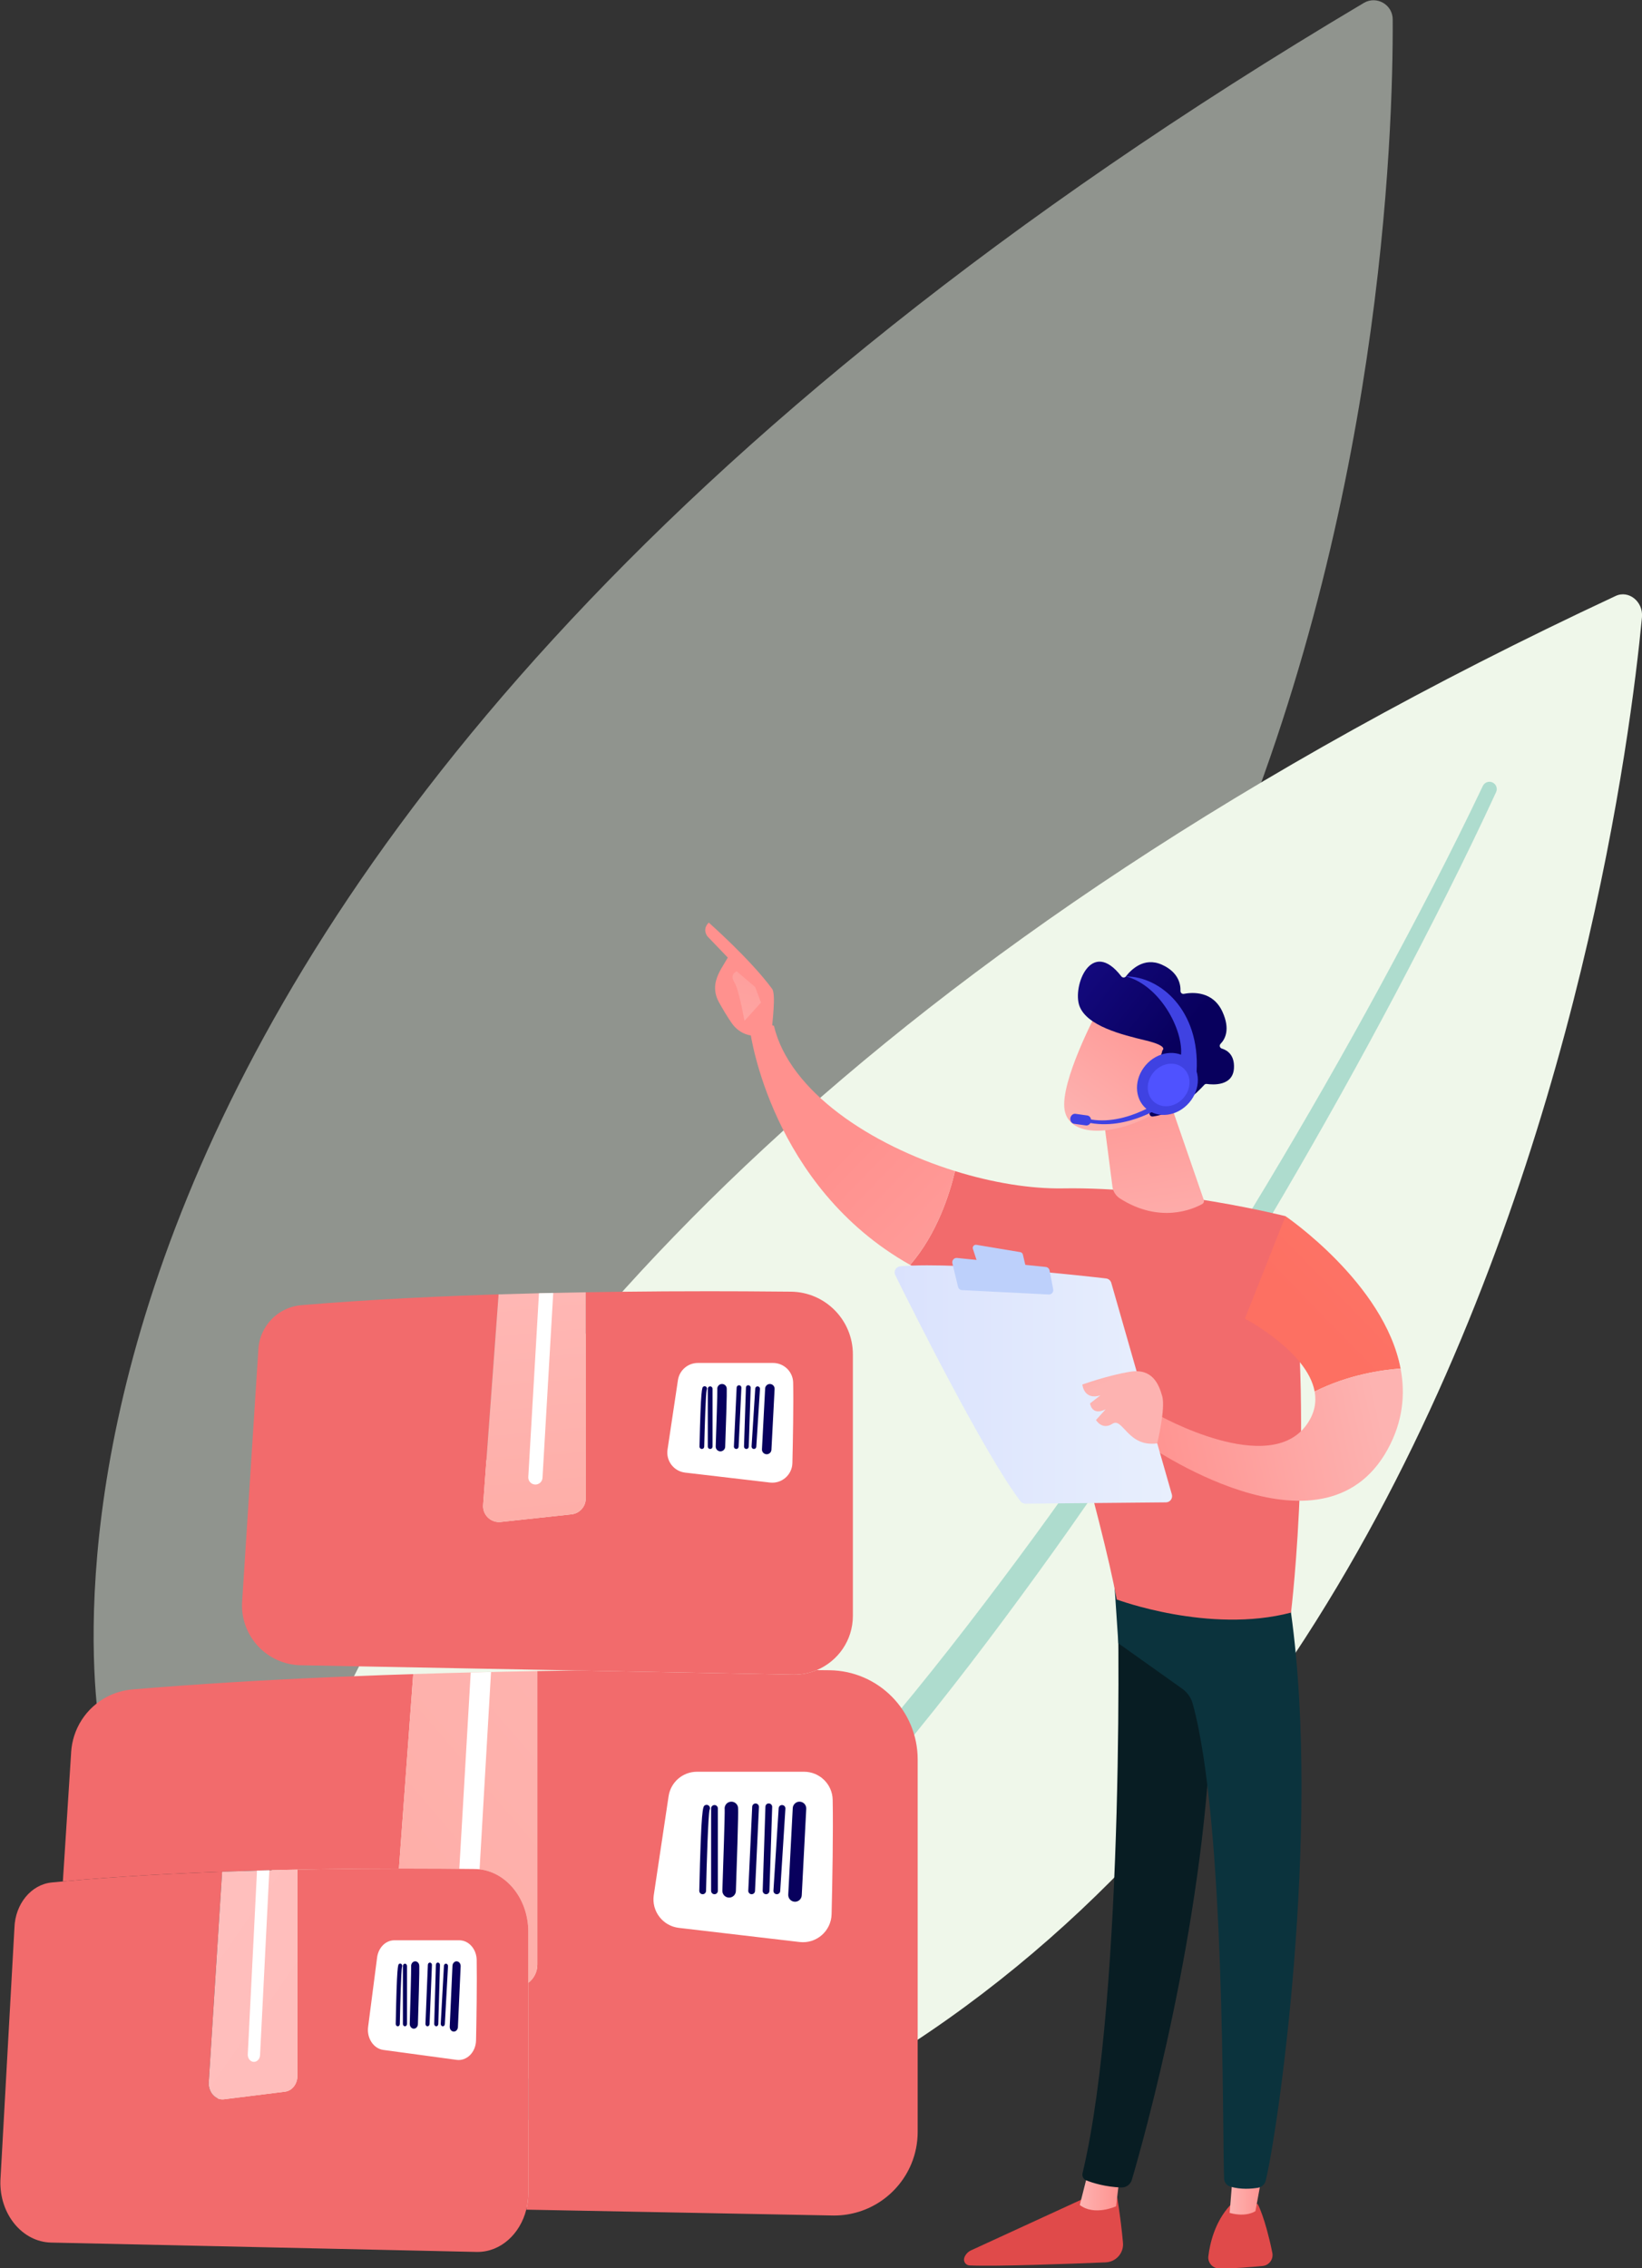 <?xml version="1.0" encoding="UTF-8" standalone="no"?>
<!DOCTYPE svg PUBLIC "-//W3C//DTD SVG 1.1//EN" "http://www.w3.org/Graphics/SVG/1.1/DTD/svg11.dtd">
<svg width="100%" height="100%" viewBox="0 0 2363 3263" version="1.1" xmlns="http://www.w3.org/2000/svg" xmlns:xlink="http://www.w3.org/1999/xlink" xml:space="preserve" xmlns:serif="http://www.serif.com/" style="fill-rule:evenodd;clip-rule:evenodd;stroke-linejoin:round;stroke-miterlimit:2;">
    <rect x="0" y="0" width="2363" height="3263" fill="#333333" stroke="none"/>
    <g transform="matrix(1,0,0,1,-70.252,-168.145)">
        <g transform="matrix(0.716,0,0,0.716,-2304.43,-3335.21)">
            <g transform="matrix(4.167,0,0,4.167,-2966.39,3257.07)">
                <path d="M2179.55,401.92C2180.12,511.154 2157.47,1146.96 1557.02,1232.87C1557.02,1232.87 1464.18,810.457 2165.61,394.001C2171.75,390.357 2179.52,394.784 2179.55,401.92Z" style="fill:rgb(239,247,234);fill-opacity:0.5;fill-rule:nonzero;"/>
            </g>
        </g>
        <g transform="matrix(0.716,0,0,0.716,-2304.43,-3335.21)">
            <g transform="matrix(4.167,0,0,4.167,-2966.39,3257.07)">
                <path d="M2299.78,690.249C2288.83,805.117 2199.95,1470.01 1609.34,1474.57C1609.34,1474.57 1563.9,1017.43 2287.11,679.936C2293.44,676.983 2300.5,682.745 2299.78,690.249Z" style="fill:rgb(239,247,234);fill-rule:nonzero;"/>
            </g>
        </g>
        <g transform="matrix(0.716,0,0,0.716,-2304.43,-3335.21)">
            <g transform="matrix(4.167,0,0,4.167,-2966.39,3257.07)">
                <path d="M2229.42,774.546C2214.1,807.725 2197.58,840.166 2180.56,872.404C2163.51,904.615 2145.73,936.439 2127.33,967.908C2108.9,999.357 2089.79,1030.41 2069.97,1061.03C2050.17,1091.65 2029.67,1121.85 2008.21,1151.37C1986.78,1180.9 1964.71,1210.01 1941.34,1238.11C1918.02,1266.23 1894.01,1293.84 1868.36,1319.97C1817.47,1372.52 1761.27,1420.63 1698.02,1458.79C1694.08,1461.17 1688.96,1459.9 1686.58,1455.96C1684.2,1452.02 1685.47,1446.9 1689.41,1444.53L1689.45,1444.5L1689.59,1444.42C1751.5,1407.99 1807.35,1361.35 1858.18,1309.99C1883.8,1284.46 1907.89,1257.37 1931.31,1229.75C1954.78,1202.15 1977.02,1173.48 1998.64,1144.36C2020.29,1115.26 2041.01,1085.45 2061.05,1055.19C2081.11,1024.93 2100.49,994.215 2119.2,963.085C2137.87,931.937 2155.94,900.415 2173.28,868.497C2190.59,836.583 2207.45,804.327 2223,771.607L2223.03,771.552C2223.87,769.792 2225.97,769.043 2227.73,769.88C2229.48,770.71 2230.23,772.793 2229.42,774.546Z" style="fill:rgb(20,157,141);fill-opacity:0.3;fill-rule:nonzero;"/>
            </g>
        </g>
        <g transform="matrix(0.716,0,0,0.716,-2304.43,-3335.21)">
            <g transform="matrix(4.167,0,0,4.167,-2966.39,3257.07)">
                <path d="M1910.1,1460.87C1909.84,1460.87 1909.57,1460.87 1909.31,1460.86L1761.63,1458.05C1762.27,1455.53 1762.61,1452.86 1762.61,1450.1L1762.61,1348.67C1765.27,1346.66 1766.97,1343.47 1766.97,1339.92L1766.97,1198.35C1747.58,1198.69 1727.48,1199.16 1707.11,1199.8L1700.22,1293.58C1655.02,1293.62 1592.55,1294.79 1538.12,1299.78L1538.35,1296.14L1538.48,1294.17L1542.07,1238.29C1542.08,1237.96 1542.1,1237.63 1542.12,1237.31C1542.3,1234.66 1542.79,1232.09 1543.56,1229.66C1545.32,1224.1 1548.53,1219.19 1552.76,1215.38C1554.76,1213.59 1556.98,1212.03 1559.37,1210.78C1563.09,1208.83 1567.23,1207.58 1571.64,1207.21C1633.6,1201.98 1702.71,1199.48 1764.75,1198.39C1771.9,1198.26 1778.97,1198.16 1785.91,1198.07L1890.29,1200.05C1890.47,1200.05 1890.66,1200.06 1890.84,1200.06C1894.69,1200.06 1898.37,1199.28 1901.72,1197.89C1903.84,1197.91 1905.89,1197.93 1907.89,1197.95C1931.47,1198.21 1950.43,1217.4 1950.43,1240.99L1950.43,1420.52C1950.43,1425.97 1949.35,1431.16 1947.4,1435.9C1941.34,1450.57 1926.9,1460.87 1910.1,1460.87Z" style="fill:rgb(242,107,108);"/>
            </g>
        </g>
        <g transform="matrix(0.716,0,0,0.716,-2304.43,-3335.21)">
            <g transform="matrix(4.167,0,0,4.167,-2966.39,3257.07)">
                <path d="M1909.43,1260.41C1909.73,1275.69 1909.28,1299.93 1908.91,1315.58C1908.71,1323.73 1901.56,1329.94 1893.47,1328.99L1835.21,1322.17C1827.45,1321.25 1821.98,1314.1 1823.14,1306.37L1830.29,1258.67C1831.31,1251.9 1837.12,1246.89 1843.97,1246.89L1895.6,1246.89C1903.12,1246.89 1909.28,1252.89 1909.43,1260.41Z" style="fill:white;fill-rule:nonzero;"/>
            </g>
        </g>
        <g transform="matrix(0.716,0,0,0.716,-2304.43,-3335.21)">
            <g transform="matrix(4.167,0,0,4.167,-2966.39,3257.07)">
                <path d="M1762.61,1348.67L1762.61,1324.02C1762.61,1307.45 1751.1,1293.97 1736.79,1293.79C1727.38,1293.67 1715.77,1293.58 1702.62,1293.58L1700.22,1293.58L1707.11,1199.8C1727.48,1199.16 1747.58,1198.69 1766.97,1198.35L1766.97,1339.92C1766.97,1343.47 1765.27,1346.66 1762.61,1348.67Z" style="fill:url(#_Linear1);"/>
            </g>
        </g>
        <g transform="matrix(0.716,0,0,0.716,-2304.43,-3335.21)">
            <g transform="matrix(4.167,0,0,4.167,-2966.39,3257.07)">
                <path d="M1737.27,1325.76C1737.12,1328.36 1734.96,1330.37 1732.39,1330.37C1732.3,1330.37 1732.2,1330.36 1732.11,1330.36C1729.41,1330.2 1727.35,1327.89 1727.51,1325.19L1734.84,1199.03C1738.12,1198.95 1741.38,1198.87 1744.64,1198.8L1737.27,1325.76Z" style="fill:white;fill-rule:nonzero;"/>
            </g>
        </g>
        <g transform="matrix(0.716,0,0,0.716,-2304.43,-3335.21)">
            <g transform="matrix(4.167,0,0,4.167,-2966.39,3257.07)">
                <path d="M1882.49,1305.95C1883.34,1305.95 1884.06,1305.29 1884.12,1304.42L1886.63,1264.68C1886.69,1263.79 1886.01,1263.01 1885.11,1262.96C1884.17,1262.88 1883.44,1263.58 1883.38,1264.48L1880.86,1304.22C1880.8,1305.12 1881.49,1305.89 1882.39,1305.95L1882.49,1305.95Z" style="fill:url(#_Linear2);"/>
            </g>
        </g>
        <g transform="matrix(0.716,0,0,0.716,-2304.43,-3335.21)">
            <g transform="matrix(4.167,0,0,4.167,-2966.39,3257.07)">
                <path d="M1877.3,1305.95C1878.18,1305.95 1878.9,1305.26 1878.93,1304.37L1880.25,1263.88C1880.28,1262.97 1879.57,1262.22 1878.68,1262.19C1877.64,1262.14 1877.02,1262.87 1876.99,1263.77L1875.67,1304.27C1875.64,1305.17 1876.35,1305.92 1877.25,1305.95L1877.3,1305.95Z" style="fill:url(#_Linear3);"/>
            </g>
        </g>
        <g transform="matrix(0.716,0,0,0.716,-2304.43,-3335.21)">
            <g transform="matrix(4.167,0,0,4.167,-2966.39,3257.07)">
                <path d="M1870.58,1263.82L1870.61,1263.82L1870.58,1263.82ZM1870.27,1305.95C1869.37,1305.9 1868.67,1305.14 1868.72,1304.24C1869.36,1290.64 1870.6,1264.69 1870.61,1263.8C1870.62,1262.91 1871.35,1262.19 1872.24,1262.19C1873.14,1262.19 1873.87,1262.92 1873.87,1263.82C1873.87,1264.49 1872.29,1297.74 1871.97,1304.4C1871.93,1305.27 1871.21,1305.95 1870.34,1305.95L1870.27,1305.95Z" style="fill:url(#_Linear4);"/>
            </g>
        </g>
        <g transform="matrix(0.716,0,0,0.716,-2304.43,-3335.21)">
            <g transform="matrix(4.167,0,0,4.167,-2966.39,3257.07)">
                <path d="M1859.48,1307.58C1861.23,1307.58 1862.67,1306.19 1862.74,1304.43C1864.11,1265.2 1863.87,1264.31 1863.71,1263.72C1863.24,1261.98 1861.43,1260.96 1859.71,1261.44C1858.12,1261.87 1857.12,1263.42 1857.34,1265.01C1857.44,1267.37 1856.71,1290.2 1856.22,1304.21C1856.16,1306 1857.57,1307.52 1859.37,1307.58L1859.48,1307.58Z" style="fill:url(#_Linear5);"/>
            </g>
        </g>
        <g transform="matrix(0.716,0,0,0.716,-2304.43,-3335.21)">
            <g transform="matrix(4.167,0,0,4.167,-2966.39,3257.07)">
                <path d="M1852.42,1305.95C1853.32,1305.95 1854.05,1305.22 1854.05,1304.32L1854.05,1264.58C1854.05,1263.68 1853.32,1262.95 1852.42,1262.95C1851.52,1262.95 1850.79,1263.68 1850.79,1264.58L1850.79,1304.32C1850.79,1305.22 1851.52,1305.95 1852.42,1305.95Z" style="fill:url(#_Linear6);"/>
            </g>
        </g>
        <g transform="matrix(0.716,0,0,0.716,-2304.43,-3335.21)">
            <g transform="matrix(4.167,0,0,4.167,-2966.39,3257.07)">
                <path d="M1846.72,1305.95C1847.6,1305.95 1848.33,1305.24 1848.35,1304.36C1848.66,1290.55 1849.39,1268 1850.04,1265.28C1850.33,1264.77 1850.32,1264.12 1849.98,1263.59C1849.49,1262.84 1848.48,1262.63 1847.72,1263.13C1846.84,1263.71 1845.99,1264.26 1845.09,1304.28C1845.07,1305.18 1845.78,1305.93 1846.68,1305.95L1846.72,1305.95Z" style="fill:url(#_Linear7);"/>
            </g>
        </g>
        <g transform="matrix(0.716,0,0,0.716,-2304.43,-3335.21)">
            <g transform="matrix(4.167,0,0,4.167,-2966.39,3257.07)">
                <path d="M1891.26,1309.57C1892.98,1309.57 1894.42,1308.22 1894.51,1306.48L1896.68,1264.75C1896.77,1262.95 1895.39,1261.42 1893.6,1261.33C1891.89,1261.2 1890.27,1262.61 1890.17,1264.41L1888,1306.14C1887.91,1307.94 1889.29,1309.47 1891.08,1309.56L1891.26,1309.57Z" style="fill:url(#_Linear8);"/>
            </g>
        </g>
        <g transform="matrix(0.716,0,0,0.716,-2304.43,-3335.21)">
            <g transform="matrix(4.167,0,0,4.167,-2966.39,3257.07)">
                <path d="M1890.84,1200.06C1890.66,1200.06 1890.47,1200.05 1890.29,1200.05L1785.91,1198.07L1765.32,1197.68L1652.84,1195.54C1636.71,1195.23 1623.96,1181.76 1624.54,1165.64L1631.85,1052L1631.95,1050.47L1632.12,1047.83L1632.38,1043.74C1632.56,1038.81 1634.3,1034.27 1637.14,1030.62C1640.91,1025.76 1646.62,1022.47 1653.15,1021.92C1718.67,1016.39 1795.54,1015.2 1849.76,1015.2C1855.77,1015.2 1861.5,1015.22 1866.91,1015.24C1875.18,1015.28 1882.7,1015.34 1889.29,1015.41C1905.85,1015.59 1919.17,1029.07 1919.17,1045.64L1919.17,1171.72C1919.17,1183.53 1911.95,1193.62 1901.72,1197.89C1898.37,1199.28 1894.69,1200.06 1890.84,1200.06ZM1790.32,1015.7C1776.71,1015.93 1762.59,1016.26 1748.29,1016.71L1740.83,1118.24C1740.5,1122.74 1744.08,1126.49 1748.48,1126.49C1748.76,1126.49 1749.04,1126.48 1749.32,1126.45L1783.45,1122.77C1787.36,1122.35 1790.32,1119.05 1790.32,1115.12L1790.32,1015.7Z" style="fill:rgb(242,107,108);"/>
            </g>
        </g>
        <g transform="matrix(0.716,0,0,0.716,-2304.43,-3335.21)">
            <g transform="matrix(4.167,0,0,4.167,-2966.39,3257.07)">
                <path d="M1890.37,1059.28C1890.58,1070.01 1890.26,1087.03 1890,1098.03C1889.87,1103.75 1884.84,1108.11 1879.16,1107.44L1838.25,1102.65C1832.8,1102.01 1828.96,1096.99 1829.77,1091.56L1834.79,1058.06C1835.51,1053.3 1839.59,1049.78 1844.4,1049.78L1880.66,1049.78C1885.94,1049.78 1890.27,1054 1890.37,1059.28Z" style="fill:white;fill-rule:nonzero;"/>
            </g>
        </g>
        <g transform="matrix(0.716,0,0,0.716,-2304.43,-3335.21)">
            <g transform="matrix(4.167,0,0,4.167,-2966.39,3257.07)">
                <path d="M1748.48,1126.49C1744.08,1126.49 1740.5,1122.74 1740.83,1118.24L1748.29,1016.71C1762.59,1016.26 1776.71,1015.93 1790.32,1015.7L1790.32,1115.12C1790.32,1119.05 1787.36,1122.35 1783.45,1122.77L1749.32,1126.45C1749.04,1126.48 1748.76,1126.49 1748.48,1126.49Z" style="fill:url(#_Linear9);"/>
            </g>
        </g>
        <g transform="matrix(0.716,0,0,0.716,-2304.43,-3335.21)">
            <g transform="matrix(4.167,0,0,4.167,-2966.39,3257.07)">
                <path d="M1769.47,1105.17C1769.36,1107 1767.85,1108.41 1766.04,1108.41L1765.84,1108.4C1763.95,1108.29 1762.5,1106.67 1762.61,1104.77L1767.76,1016.17C1770.07,1016.11 1772.36,1016.06 1774.64,1016.01L1769.47,1105.17Z" style="fill:white;fill-rule:nonzero;"/>
            </g>
        </g>
        <g transform="matrix(0.716,0,0,0.716,-2304.43,-3335.21)">
            <g transform="matrix(4.167,0,0,4.167,-2966.39,3257.07)">
                <path d="M1871.45,1091.26C1872.05,1091.26 1872.55,1090.79 1872.59,1090.19L1874.36,1062.28C1874.4,1061.65 1873.92,1061.11 1873.29,1061.07C1872.63,1061.01 1872.12,1061.51 1872.08,1062.14L1870.31,1090.04C1870.27,1090.67 1870.75,1091.22 1871.38,1091.26L1871.45,1091.26Z" style="fill:url(#_Linear10);"/>
            </g>
        </g>
        <g transform="matrix(0.716,0,0,0.716,-2304.43,-3335.21)">
            <g transform="matrix(4.167,0,0,4.167,-2966.39,3257.07)">
                <path d="M1867.81,1091.26C1868.42,1091.26 1868.93,1090.77 1868.95,1090.15L1869.88,1061.71C1869.9,1061.08 1869.4,1060.55 1868.77,1060.53C1868.04,1060.49 1867.61,1061 1867.59,1061.64L1866.66,1090.08C1866.64,1090.71 1867.14,1091.24 1867.77,1091.26L1867.81,1091.26Z" style="fill:url(#_Linear11);"/>
            </g>
        </g>
        <g transform="matrix(0.716,0,0,0.716,-2304.43,-3335.21)">
            <g transform="matrix(4.167,0,0,4.167,-2966.39,3257.07)">
                <path d="M1863.09,1061.67L1863.11,1061.67L1863.09,1061.67ZM1862.87,1091.26C1862.24,1091.23 1861.75,1090.69 1861.78,1090.06C1862.23,1080.51 1863.1,1062.28 1863.11,1061.66C1863.12,1061.04 1863.63,1060.53 1864.26,1060.53C1864.89,1060.53 1865.4,1061.04 1865.4,1061.67C1865.4,1062.14 1864.29,1085.49 1864.06,1090.17C1864.04,1090.78 1863.53,1091.26 1862.92,1091.26L1862.87,1091.26Z" style="fill:url(#_Linear12);"/>
            </g>
        </g>
        <g transform="matrix(0.716,0,0,0.716,-2304.43,-3335.21)">
            <g transform="matrix(4.167,0,0,4.167,-2966.39,3257.07)">
                <path d="M1855.29,1092.4C1856.52,1092.4 1857.54,1091.43 1857.58,1090.2C1858.55,1062.64 1858.38,1062.02 1858.26,1061.61C1857.93,1060.38 1856.66,1059.67 1855.46,1060C1854.33,1060.31 1853.64,1061.39 1853.79,1062.51C1853.86,1064.17 1853.35,1080.2 1853.01,1090.04C1852.96,1091.3 1853.95,1092.36 1855.21,1092.4L1855.29,1092.4Z" style="fill:url(#_Linear13);"/>
            </g>
        </g>
        <g transform="matrix(0.716,0,0,0.716,-2304.43,-3335.21)">
            <g transform="matrix(4.167,0,0,4.167,-2966.39,3257.07)">
                <path d="M1850.33,1091.26C1850.97,1091.26 1851.48,1090.75 1851.48,1090.12L1851.48,1062.21C1851.48,1061.58 1850.97,1061.06 1850.33,1061.06C1849.7,1061.06 1849.19,1061.58 1849.19,1062.21L1849.19,1090.12C1849.19,1090.75 1849.7,1091.26 1850.33,1091.26Z" style="fill:url(#_Linear14);"/>
            </g>
        </g>
        <g transform="matrix(0.716,0,0,0.716,-2304.43,-3335.21)">
            <g transform="matrix(4.167,0,0,4.167,-2966.39,3257.07)">
                <path d="M1846.33,1091.26C1846.95,1091.26 1847.46,1090.76 1847.47,1090.14C1847.69,1080.45 1848.21,1064.61 1848.66,1062.7C1848.86,1062.34 1848.86,1061.89 1848.62,1061.51C1848.27,1060.98 1847.57,1060.84 1847.04,1061.19C1846.41,1061.59 1845.82,1061.98 1845.19,1090.09C1845.17,1090.72 1845.67,1091.24 1846.3,1091.26L1846.33,1091.26Z" style="fill:url(#_Linear15);"/>
            </g>
        </g>
        <g transform="matrix(0.716,0,0,0.716,-2304.43,-3335.21)">
            <g transform="matrix(4.167,0,0,4.167,-2966.39,3257.07)">
                <path d="M1877.61,1093.8C1878.82,1093.8 1879.83,1092.85 1879.89,1091.63L1881.42,1062.33C1881.48,1061.06 1880.51,1059.99 1879.25,1059.92C1878.05,1059.84 1876.91,1060.83 1876.85,1062.09L1875.32,1091.39C1875.25,1092.66 1876.22,1093.73 1877.49,1093.8L1877.61,1093.8Z" style="fill:url(#_Linear16);"/>
            </g>
        </g>
        <g transform="matrix(0.716,0,0,0.716,-2304.43,-3335.21)">
            <g transform="matrix(4.167,0,0,4.167,-2966.39,3257.07)">
                <path d="M1738.13,1478.43L1737.65,1478.43L1532.44,1473.92C1518.5,1473.61 1507.48,1460.14 1507.99,1444.02L1508.62,1432.73L1510.79,1393.57L1514.76,1322.12C1515.12,1310.64 1522.82,1301.26 1532.71,1300.29C1534.5,1300.12 1536.3,1299.95 1538.12,1299.78C1592.55,1294.79 1655.02,1293.62 1700.22,1293.58L1702.62,1293.58C1715.77,1293.58 1727.38,1293.67 1736.79,1293.79C1751.1,1293.97 1762.61,1307.45 1762.61,1324.02L1762.61,1450.1C1762.61,1452.86 1762.27,1455.53 1761.63,1458.05C1758.65,1469.84 1749.24,1478.43 1738.13,1478.43ZM1651.26,1294.08C1639.49,1294.31 1627.3,1294.64 1614.93,1295.09L1608.48,1396.61C1608.2,1401.12 1611.3,1404.87 1615.1,1404.87C1615.34,1404.87 1615.58,1404.86 1615.83,1404.83L1645.32,1401.15C1648.7,1400.72 1651.26,1397.43 1651.26,1393.5L1651.26,1294.08Z" style="fill:rgb(242,107,108);"/>
            </g>
        </g>
        <g transform="matrix(0.716,0,0,0.716,-2304.43,-3335.21)">
            <g transform="matrix(4.167,0,0,4.167,-2966.39,3257.07)">
                <path d="M1737.72,1337.66C1737.91,1348.39 1737.63,1365.41 1737.41,1376.41C1737.29,1382.13 1732.95,1386.49 1728.03,1385.82L1692.68,1381.03C1687.97,1380.39 1684.65,1375.36 1685.35,1369.94L1689.69,1336.44C1690.31,1331.68 1693.84,1328.16 1697.99,1328.16L1729.33,1328.16C1733.9,1328.16 1737.63,1332.38 1737.72,1337.66Z" style="fill:white;fill-rule:nonzero;"/>
            </g>
        </g>
        <g transform="matrix(0.716,0,0,0.716,-2304.43,-3335.21)">
            <g transform="matrix(4.167,0,0,4.167,-2966.39,3257.07)">
                <path d="M1615.1,1404.87C1611.3,1404.87 1608.2,1401.12 1608.48,1396.61L1614.93,1295.09C1627.3,1294.64 1639.49,1294.31 1651.26,1294.08L1651.26,1393.5C1651.26,1397.43 1648.7,1400.72 1645.32,1401.15L1615.83,1404.83C1615.58,1404.86 1615.34,1404.87 1615.1,1404.87Z" style="fill:url(#_Linear17);"/>
            </g>
        </g>
        <g transform="matrix(0.716,0,0,0.716,-2304.43,-3335.21)">
            <g transform="matrix(4.167,0,0,4.167,-2966.39,3257.07)">
                <path d="M1633.23,1383.55C1633.14,1385.38 1631.84,1386.78 1630.28,1386.78L1630.1,1386.78C1628.46,1386.67 1627.22,1385.04 1627.31,1383.15L1631.76,1294.55C1633.75,1294.49 1635.73,1294.44 1637.71,1294.39L1633.23,1383.55Z" style="fill:white;fill-rule:nonzero;"/>
            </g>
        </g>
        <g transform="matrix(0.716,0,0,0.716,-2304.43,-3335.21)">
            <g transform="matrix(4.167,0,0,4.167,-2966.39,3257.07)">
                <path d="M1721.37,1369.64C1721.89,1369.64 1722.33,1369.17 1722.36,1368.56L1723.89,1340.66C1723.92,1340.03 1723.51,1339.48 1722.96,1339.44C1722.39,1339.39 1721.95,1339.88 1721.92,1340.51L1720.38,1368.42C1720.35,1369.05 1720.76,1369.6 1721.31,1369.64L1721.37,1369.64Z" style="fill:url(#_Linear18);"/>
            </g>
        </g>
        <g transform="matrix(0.716,0,0,0.716,-2304.43,-3335.21)">
            <g transform="matrix(4.167,0,0,4.167,-2966.39,3257.07)">
                <path d="M1718.22,1369.64C1718.75,1369.64 1719.2,1369.15 1719.21,1368.53L1720.01,1340.09C1720.03,1339.46 1719.6,1338.93 1719.06,1338.91C1718.43,1338.87 1718.06,1339.38 1718.04,1340.01L1717.23,1368.46C1717.22,1369.09 1717.65,1369.62 1718.19,1369.64L1718.22,1369.64Z" style="fill:url(#_Linear19);"/>
            </g>
        </g>
        <g transform="matrix(0.716,0,0,0.716,-2304.43,-3335.21)">
            <g transform="matrix(4.167,0,0,4.167,-2966.39,3257.07)">
                <path d="M1714.15,1340.05L1714.17,1340.05L1714.15,1340.05ZM1713.96,1369.64C1713.41,1369.61 1712.99,1369.07 1713.01,1368.44C1713.41,1358.89 1714.15,1340.66 1714.17,1340.04C1714.17,1339.41 1714.61,1338.91 1715.15,1338.91C1715.7,1338.91 1716.14,1339.42 1716.14,1340.05C1716.14,1340.52 1715.18,1363.87 1714.99,1368.55C1714.96,1369.16 1714.53,1369.64 1714,1369.64L1713.96,1369.64Z" style="fill:url(#_Linear20);"/>
            </g>
        </g>
        <g transform="matrix(0.716,0,0,0.716,-2304.43,-3335.21)">
            <g transform="matrix(4.167,0,0,4.167,-2966.39,3257.07)">
                <path d="M1707.41,1370.78C1708.47,1370.78 1709.35,1369.81 1709.38,1368.57C1710.22,1341.02 1710.07,1340.4 1709.98,1339.98C1709.69,1338.76 1708.59,1338.04 1707.55,1338.38C1706.58,1338.68 1705.98,1339.77 1706.11,1340.89C1706.17,1342.55 1705.73,1358.58 1705.43,1368.41C1705.39,1369.68 1706.25,1370.74 1707.34,1370.78L1707.41,1370.78Z" style="fill:url(#_Linear21);"/>
            </g>
        </g>
        <g transform="matrix(0.716,0,0,0.716,-2304.43,-3335.21)">
            <g transform="matrix(4.167,0,0,4.167,-2966.39,3257.07)">
                <path d="M1703.12,1369.64C1703.67,1369.64 1704.11,1369.13 1704.11,1368.49L1704.11,1340.59C1704.11,1339.95 1703.67,1339.44 1703.12,1339.44C1702.58,1339.44 1702.13,1339.95 1702.13,1340.59L1702.13,1368.49C1702.13,1369.13 1702.58,1369.64 1703.12,1369.64Z" style="fill:url(#_Linear22);"/>
            </g>
        </g>
        <g transform="matrix(0.716,0,0,0.716,-2304.43,-3335.21)">
            <g transform="matrix(4.167,0,0,4.167,-2966.39,3257.07)">
                <path d="M1699.66,1369.64C1700.2,1369.64 1700.64,1369.14 1700.65,1368.52C1700.84,1358.82 1701.28,1342.98 1701.68,1341.08C1701.85,1340.72 1701.85,1340.26 1701.64,1339.89C1701.34,1339.36 1700.73,1339.22 1700.27,1339.56C1699.73,1339.97 1699.22,1340.36 1698.67,1368.47C1698.66,1369.1 1699.09,1369.62 1699.64,1369.64L1699.66,1369.64Z" style="fill:url(#_Linear23);"/>
            </g>
        </g>
        <g transform="matrix(0.716,0,0,0.716,-2304.43,-3335.21)">
            <g transform="matrix(4.167,0,0,4.167,-2966.39,3257.07)">
                <path d="M1726.69,1372.18C1727.74,1372.18 1728.61,1371.23 1728.67,1370.01L1729.99,1340.7C1730.04,1339.44 1729.2,1338.37 1728.11,1338.3C1727.08,1338.21 1726.09,1339.21 1726.04,1340.47L1724.72,1369.77C1724.66,1371.04 1725.5,1372.11 1726.59,1372.18L1726.69,1372.18Z" style="fill:url(#_Linear24);"/>
            </g>
        </g>
        <g transform="matrix(0.716,0,0,0.716,-2304.43,-3335.21)">
            <g transform="matrix(4.167,0,0,4.167,-2966.39,3257.07)">
                <path d="M2046.1,1448.65C2046.1,1448.65 2048.35,1461.41 2049.46,1474.03C2049.89,1478.96 2046.08,1483.25 2041.14,1483.46C2024.32,1484.16 1988.36,1485.52 1975.46,1484.94C1973.52,1484.85 1972.25,1482.87 1972.97,1481.06C1973.57,1479.55 1974.73,1478.33 1976.21,1477.65L2035.61,1450.35L2046.1,1448.65Z" style="fill:rgb(224,74,74);"/>
            </g>
        </g>
        <g transform="matrix(0.716,0,0,0.716,-2304.43,-3335.21)">
            <g transform="matrix(4.167,0,0,4.167,-2966.39,3257.07)">
                <path d="M2047.94,1441.16L2046.13,1456.42C2046.13,1456.42 2035.73,1461.26 2028.62,1455.8L2032.93,1438.8L2047.94,1441.16Z" style="fill:url(#_Linear25);"/>
            </g>
        </g>
        <g transform="matrix(0.716,0,0,0.716,-2304.43,-3335.21)">
            <g transform="matrix(4.167,0,0,4.167,-2966.39,3257.07)">
                <path d="M2046.58,1154.37C2047.37,1158.36 2050.78,1353.16 2029.96,1440.46C2029.62,1441.89 2030.34,1443.36 2031.7,1443.91C2034.89,1445.21 2041.15,1447.1 2048.65,1447.36C2050.98,1447.43 2053.06,1445.92 2053.72,1443.69C2059.67,1423.44 2088.19,1321.96 2091.91,1225.01C2096.07,1116.69 2091.91,1221.33 2091.91,1221.33L2089.47,1154.37L2046.58,1154.37Z" style="fill:rgb(8,29,35);"/>
            </g>
        </g>
        <g transform="matrix(0.716,0,0,0.716,-2304.43,-3335.21)">
            <g transform="matrix(4.167,0,0,4.167,-2966.39,3257.07)">
                <path d="M2114.43,1455.31C2114.43,1455.31 2118.02,1461.75 2121.49,1478.85C2122.11,1481.94 2119.96,1484.9 2116.82,1485.21C2111.27,1485.75 2102.72,1486.46 2095.88,1486.41C2092.72,1486.39 2090.26,1483.64 2090.64,1480.51C2091.39,1474.26 2093.76,1464.02 2101.05,1456.03L2114.43,1455.31Z" style="fill:rgb(224,74,74);"/>
            </g>
        </g>
        <g transform="matrix(0.716,0,0,0.716,-2304.43,-3335.21)">
            <g transform="matrix(4.167,0,0,4.167,-2966.39,3257.07)">
                <path d="M2117.58,1435.69L2113.35,1458.75C2113.35,1458.75 2109.17,1461.87 2100.9,1459.61L2102.92,1434.79L2117.58,1435.69Z" style="fill:url(#_Linear26);"/>
            </g>
        </g>
        <g transform="matrix(0.716,0,0,0.716,-2304.43,-3335.21)">
            <g transform="matrix(4.167,0,0,4.167,-2966.39,3257.07)">
                <path d="M2129,1160.35C2146.03,1263.13 2125.31,1414.38 2118.32,1443.99C2117.89,1445.8 2116.43,1447.19 2114.59,1447.49C2111.47,1448.01 2106.33,1448.43 2101.27,1446.96C2099.53,1446.46 2098.3,1444.88 2098.23,1443.07C2097.29,1419.13 2098.98,1272.2 2083.11,1214.14C2082.31,1211.19 2080.51,1208.63 2078.02,1206.86L2047.22,1184.96L2044.86,1149.57L2129,1160.35Z" style="fill:rgb(11,51,61);"/>
            </g>
        </g>
        <g transform="matrix(0.716,0,0,0.716,-2304.43,-3335.21)">
            <g transform="matrix(4.167,0,0,4.167,-2966.39,3257.07)">
                <path d="M2020.48,965.601C2071.52,964.758 2127.84,979.002 2127.84,979.002C2143.05,1067.77 2130.5,1170.16 2130.5,1170.16C2090.98,1180.52 2046.41,1163.82 2046.41,1163.82C2039.84,1126.72 2009.2,1022.3 2009.2,1022.3C1984.27,1019.21 1963.72,1012.01 1946.81,1002.5C1959.71,987.541 1965.79,968.508 1968.44,957.257C1986.48,962.865 2004.74,965.861 2020.48,965.601Z" style="fill:rgb(242,107,108);"/>
            </g>
        </g>
        <g transform="matrix(0.716,0,0,0.716,-2304.43,-3335.21)">
            <g transform="matrix(4.167,0,0,4.167,-2966.39,3257.07)">
                <path d="M1869.73,890.425C1874.74,884.369 1881.09,887.233 1881.09,887.233C1888.6,918.96 1927.98,944.684 1968.44,957.257C1965.79,968.508 1959.71,987.541 1946.81,1002.5C1879.66,964.745 1869.73,890.425 1869.73,890.425Z" style="fill:url(#_Linear27);"/>
            </g>
        </g>
        <g transform="matrix(0.716,0,0,0.716,-2304.43,-3335.21)">
            <g transform="matrix(4.167,0,0,4.167,-2966.39,3257.07)">
                <path d="M1870.94,891.965C1870.42,893.633 1876.49,896.172 1880.07,889.351C1880.2,886.082 1882.18,872.077 1880.23,869.414C1869.83,855.229 1849.66,837.449 1849.66,837.449C1846.25,840.813 1849.06,844.117 1849.06,844.117L1858.84,854.312C1856.79,858.01 1854.3,861.132 1853.13,865.605C1852.24,868.993 1852.78,872.613 1854.49,875.697C1856.21,878.791 1858.56,882.813 1860.77,885.962C1864.96,891.92 1870.94,891.965 1870.94,891.965Z" style="fill:url(#_Linear28);"/>
            </g>
        </g>
        <g transform="matrix(0.716,0,0,0.716,-2304.43,-3335.21)">
            <g transform="matrix(4.167,0,0,4.167,-2966.39,3257.07)">
                <path d="M1863.12,860.925L1872.04,868.484L1874.84,876.01L1866.89,884.83C1866.89,884.83 1864.21,869.896 1862.23,866.665C1860.24,863.433 1861.27,861.87 1863.12,860.925Z" style="fill:url(#_Linear29);"/>
            </g>
        </g>
        <g transform="matrix(0.716,0,0,0.716,-2304.43,-3335.21)">
            <g transform="matrix(4.167,0,0,4.167,-2966.39,3257.07)">
                <path d="M2108.26,1028.42L2127.84,979.002C2127.84,979.002 2175.51,1011.39 2183.35,1052.46C2174.34,1053.13 2157.95,1055.47 2141.91,1063.57C2138.38,1044.18 2108.26,1028.42 2108.26,1028.42Z" style="fill:url(#_Linear30);"/>
            </g>
        </g>
        <g transform="matrix(0.716,0,0,0.716,-2304.43,-3335.21)">
            <g transform="matrix(4.167,0,0,4.167,-2966.39,3257.07)">
                <path d="M2066.6,1074.92C2066.6,1074.92 2120.12,1105.17 2138.18,1079.34C2141.93,1073.98 2142.83,1068.65 2141.91,1063.57C2157.95,1055.47 2174.34,1053.13 2183.35,1052.46C2185.71,1064.84 2184.46,1078.01 2177.19,1091.32C2145.55,1149.19 2059.52,1088.12 2059.52,1088.12L2066.6,1074.92Z" style="fill:url(#_Linear31);"/>
            </g>
        </g>
        <g transform="matrix(0.716,0,0,0.716,-2304.43,-3335.21)">
            <g transform="matrix(4.167,0,0,4.167,-2966.39,3257.07)">
                <path d="M2073.03,1113.19L2043.82,1011.18C2043.49,1010.02 2042.5,1009.18 2041.3,1009.04C2036.01,1008.42 2020.67,1006.69 2002.97,1005.19C1981.64,1003.38 1956.87,1001.92 1942.07,1003.17C1939.97,1003.34 1938.69,1005.57 1939.63,1007.46C1948.05,1024.49 1982.67,1093.76 2000,1116.45C2000.58,1117.2 2001.47,1117.64 2002.41,1117.63L2070.19,1117C2072.16,1116.98 2073.57,1115.09 2073.03,1113.19Z" style="fill:url(#_Linear32);"/>
            </g>
        </g>
        <g transform="matrix(0.716,0,0,0.716,-2304.43,-3335.21)">
            <g transform="matrix(4.167,0,0,4.167,-2966.39,3257.07)">
                <path d="M1999.94,996.345L1978.76,992.815C1977.63,992.628 1976.71,993.705 1977.07,994.791L1979.16,1001.14C1979.34,1001.7 1979.83,1002.1 1980.4,1002.17L2000.78,1004.9C2001.84,1005.04 2002.71,1004.08 2002.47,1003.04L2001.17,997.497C2001.03,996.9 2000.54,996.445 1999.94,996.345Z" style="fill:rgb(189,208,251);fill-rule:nonzero;"/>
            </g>
        </g>
        <g transform="matrix(0.716,0,0,0.716,-2304.43,-3335.21)">
            <g transform="matrix(4.167,0,0,4.167,-2966.39,3257.07)">
                <path d="M2015.8,1014.27L2014.05,1005.19C2013.88,1004.27 2013.12,1003.59 2012.2,1003.49L1969.42,999.151C1967.98,999.005 1966.83,1000.32 1967.17,1001.73L1969.89,1013.06C1970.11,1013.96 1970.9,1014.62 1971.83,1014.66L2013.63,1016.77C2014.99,1016.84 2016.05,1015.61 2015.8,1014.27Z" style="fill:rgb(189,208,251);fill-rule:nonzero;"/>
            </g>
        </g>
        <g transform="matrix(0.716,0,0,0.716,-2304.43,-3335.21)">
            <g transform="matrix(4.167,0,0,4.167,-2966.39,3257.07)">
                <path d="M2065.97,1088.55C2065.97,1088.55 2070.04,1071.81 2068.4,1065.88C2066.76,1059.94 2063.58,1052.31 2052.98,1054C2042.38,1055.7 2029.87,1060.17 2029.87,1060.17C2029.87,1060.17 2030.51,1067.9 2038.56,1065.4L2033.57,1069.27C2033.57,1069.27 2034.28,1075.46 2041.08,1072.15L2036.44,1077.28C2036.44,1077.28 2039.36,1082.36 2044.37,1079.1C2049.37,1075.84 2051.77,1090.56 2065.97,1088.55Z" style="fill:url(#_Linear33);"/>
            </g>
        </g>
        <g transform="matrix(0.716,0,0,0.716,-2304.43,-3335.21)">
            <g transform="matrix(4.167,0,0,4.167,-2966.39,3257.07)">
                <path d="M2072.18,924.166L2088.42,971.129C2088.69,971.907 2088.37,972.769 2087.65,973.167C2083.22,975.615 2067.27,982.689 2048.05,970.504C2046.05,969.234 2044.69,967.164 2044.38,964.813L2039.13,924.166L2072.18,924.166Z" style="fill:url(#_Linear34);"/>
            </g>
        </g>
        <g transform="matrix(0.716,0,0,0.716,-2304.43,-3335.21)">
            <g transform="matrix(4.167,0,0,4.167,-2966.39,3257.07)">
                <path d="M2036.85,880.677C2036.85,880.677 2019.01,914.244 2021.3,927.805C2023.58,941.364 2045.69,940.391 2064.98,929.378L2078.47,893.132L2036.85,880.677Z" style="fill:url(#_Linear35);"/>
            </g>
        </g>
        <g transform="matrix(0.716,0,0,0.716,-2304.43,-3335.21)">
            <g transform="matrix(4.167,0,0,4.167,-2966.39,3257.07)">
                <path d="M2064.13,911.577C2063.35,911.229 2063.06,910.271 2063.53,909.553C2064.96,907.37 2067.63,902.917 2068.49,899.019C2068.49,899.019 2071.69,896.966 2060.33,894.245C2048.96,891.525 2032.02,887.303 2028.45,877.629C2024.98,868.197 2034.11,844.478 2048.67,863.377C2049.22,864.097 2050.3,864.112 2050.86,863.393C2053.25,860.286 2059.52,853.838 2068.23,857.747C2076.38,861.405 2077.3,867.379 2077.19,870.391C2077.16,871.276 2077.95,871.965 2078.82,871.799C2082.94,871.013 2092.83,870.337 2097.45,880.484C2101.25,888.842 2098.78,893.573 2096.53,895.887C2095.8,896.637 2096.12,897.871 2097.12,898.177C2099.83,899.007 2103.33,901.304 2102.98,907.65C2102.49,916.424 2092.68,915.651 2089.89,915.251C2089.43,915.186 2088.97,915.343 2088.66,915.686C2086.27,918.336 2075.48,929.589 2063.8,930.945C2062.79,931.063 2062,930.063 2062.33,929.102L2067.39,914.41C2067.62,913.729 2067.3,912.979 2066.64,912.688L2064.13,911.577Z" style="fill:url(#_Linear36);"/>
            </g>
        </g>
        <g transform="matrix(0.716,0,0,0.716,-2304.43,-3335.21)">
            <g transform="matrix(4.167,0,0,4.167,-2966.39,3257.07)">
                <path d="M2062.1,913.662C2062.1,913.662 2074.8,904.951 2075.72,912.287C2076.65,919.623 2064.29,922.913 2058.17,920.179L2062.1,913.662Z" style="fill:url(#_Linear37);"/>
            </g>
        </g>
        <g transform="matrix(0.716,0,0,0.716,-2304.43,-3335.21)">
            <g transform="matrix(4.167,0,0,4.167,-2966.39,3257.07)">
                <path d="M2032.08,933.753C2051.78,938.213 2070.26,924.87 2070.4,924.651L2070.89,921.134C2070.75,921.343 2051.16,936.302 2032.43,932.063L2032.08,933.753Z" style="fill:url(#_Linear38);"/>
            </g>
        </g>
        <g transform="matrix(0.716,0,0,0.716,-2304.43,-3335.21)">
            <g transform="matrix(4.167,0,0,4.167,-2966.39,3257.07)">
                <path d="M2024.07,931.759C2023.89,933.086 2024.7,934.294 2025.88,934.458L2031.58,935.251C2032.76,935.415 2033.87,934.473 2034.06,933.146C2034.24,931.819 2033.43,930.611 2032.25,930.447L2026.55,929.654C2025.37,929.49 2024.26,930.433 2024.07,931.759Z" style="fill:url(#_Linear39);"/>
            </g>
        </g>
        <g transform="matrix(0.716,0,0,0.716,-2304.43,-3335.21)">
            <g transform="matrix(4.167,0,0,4.167,-2966.39,3257.07)">
                <path d="M2084.97,909.242C2086.66,879.729 2067.39,863.393 2050.86,863.393C2067.98,867.854 2079.8,891.183 2077.15,903.326L2084.97,909.242Z" style="fill:url(#_Linear40);"/>
            </g>
        </g>
        <g transform="matrix(0.716,0,0,0.716,-2304.43,-3335.21)">
            <g transform="matrix(4.167,0,0,4.167,-2966.39,3257.07)">
                <path d="M2060.62,927.143C2066.41,932.141 2075.7,930.864 2081.38,924.291C2087.05,917.718 2086.96,908.338 2081.17,903.34C2075.38,898.343 2066.08,899.619 2060.41,906.192C2054.73,912.765 2054.83,922.145 2060.62,927.143Z" style="fill:url(#_Linear41);"/>
            </g>
        </g>
        <g transform="matrix(0.716,0,0,0.716,-2304.43,-3335.21)">
            <g transform="matrix(4.167,0,0,4.167,-2966.39,3257.07)">
                <path d="M2064.43,923.914C2068.4,927.343 2074.78,926.467 2078.67,921.957C2082.57,917.448 2082.5,911.013 2078.53,907.584C2074.56,904.154 2068.18,905.03 2064.29,909.54C2060.39,914.05 2060.46,920.485 2064.43,923.914Z" style="fill:url(#_Linear42);"/>
            </g>
        </g>
    </g>
    <defs>
        <linearGradient id="_Linear1" x1="0" y1="0" x2="1" y2="0" gradientUnits="userSpaceOnUse" gradientTransform="matrix(423.999,-371.999,371.999,423.999,1550.11,1503.86)"><stop offset="0" style="stop-color:rgb(253,165,156);stop-opacity:1"/><stop offset="1" style="stop-color:rgb(255,186,184);stop-opacity:1"/></linearGradient>
        <linearGradient id="_Linear2" x1="0" y1="0" x2="1" y2="0" gradientUnits="userSpaceOnUse" gradientTransform="matrix(104.283,-151.536,151.536,104.283,1864.05,1255.82)"><stop offset="0" style="stop-color:rgb(8,0,93);stop-opacity:1"/><stop offset="1" style="stop-color:rgb(26,14,144);stop-opacity:1"/></linearGradient>
        <linearGradient id="_Linear3" x1="0" y1="0" x2="1" y2="0" gradientUnits="userSpaceOnUse" gradientTransform="matrix(104.283,-151.536,151.536,104.283,1860.3,1258.4)"><stop offset="0" style="stop-color:rgb(8,0,93);stop-opacity:1"/><stop offset="1" style="stop-color:rgb(26,14,144);stop-opacity:1"/></linearGradient>
        <linearGradient id="_Linear4" x1="0" y1="0" x2="1" y2="0" gradientUnits="userSpaceOnUse" gradientTransform="matrix(104.283,-151.536,151.536,104.283,1855.77,1261.52)"><stop offset="0" style="stop-color:rgb(8,0,93);stop-opacity:1"/><stop offset="1" style="stop-color:rgb(26,14,144);stop-opacity:1"/></linearGradient>
        <linearGradient id="_Linear5" x1="0" y1="0" x2="1" y2="0" gradientUnits="userSpaceOnUse" gradientTransform="matrix(104.283,-151.535,151.535,104.283,1847.95,1266.9)"><stop offset="0" style="stop-color:rgb(8,0,93);stop-opacity:1"/><stop offset="1" style="stop-color:rgb(26,14,144);stop-opacity:1"/></linearGradient>
        <linearGradient id="_Linear6" x1="0" y1="0" x2="1" y2="0" gradientUnits="userSpaceOnUse" gradientTransform="matrix(104.283,-151.536,151.536,104.283,1842.79,1270.45)"><stop offset="0" style="stop-color:rgb(8,0,93);stop-opacity:1"/><stop offset="1" style="stop-color:rgb(26,14,144);stop-opacity:1"/></linearGradient>
        <linearGradient id="_Linear7" x1="0" y1="0" x2="1" y2="0" gradientUnits="userSpaceOnUse" gradientTransform="matrix(104.282,-151.534,151.534,104.282,1839.59,1272.66)"><stop offset="0" style="stop-color:rgb(8,0,93);stop-opacity:1"/><stop offset="1" style="stop-color:rgb(26,14,144);stop-opacity:1"/></linearGradient>
        <linearGradient id="_Linear8" x1="0" y1="0" x2="1" y2="0" gradientUnits="userSpaceOnUse" gradientTransform="matrix(104.282,-151.535,151.535,104.282,1869.41,1252.13)"><stop offset="0" style="stop-color:rgb(8,0,93);stop-opacity:1"/><stop offset="1" style="stop-color:rgb(26,14,144);stop-opacity:1"/></linearGradient>
        <linearGradient id="_Linear9" x1="0" y1="0" x2="1" y2="0" gradientUnits="userSpaceOnUse" gradientTransform="matrix(-24,-248.001,248.001,-24,1783.86,1230.3)"><stop offset="0" style="stop-color:rgb(253,165,156);stop-opacity:1"/><stop offset="1" style="stop-color:rgb(255,186,184);stop-opacity:1"/></linearGradient>
        <linearGradient id="_Linear10" x1="0" y1="0" x2="1" y2="0" gradientUnits="userSpaceOnUse" gradientTransform="matrix(73.235,-106.419,106.419,73.235,1858.5,1056.06)"><stop offset="0" style="stop-color:rgb(8,0,93);stop-opacity:1"/><stop offset="1" style="stop-color:rgb(26,14,144);stop-opacity:1"/></linearGradient>
        <linearGradient id="_Linear11" x1="0" y1="0" x2="1" y2="0" gradientUnits="userSpaceOnUse" gradientTransform="matrix(73.235,-106.419,106.419,73.235,1855.87,1057.87)"><stop offset="0" style="stop-color:rgb(8,0,93);stop-opacity:1"/><stop offset="1" style="stop-color:rgb(26,14,144);stop-opacity:1"/></linearGradient>
        <linearGradient id="_Linear12" x1="0" y1="0" x2="1" y2="0" gradientUnits="userSpaceOnUse" gradientTransform="matrix(73.235,-106.42,106.42,73.235,1852.69,1060.06)"><stop offset="0" style="stop-color:rgb(8,0,93);stop-opacity:1"/><stop offset="1" style="stop-color:rgb(26,14,144);stop-opacity:1"/></linearGradient>
        <linearGradient id="_Linear13" x1="0" y1="0" x2="1" y2="0" gradientUnits="userSpaceOnUse" gradientTransform="matrix(73.235,-106.42,106.42,73.235,1847.19,1063.84)"><stop offset="0" style="stop-color:rgb(8,0,93);stop-opacity:1"/><stop offset="1" style="stop-color:rgb(26,14,144);stop-opacity:1"/></linearGradient>
        <linearGradient id="_Linear14" x1="0" y1="0" x2="1" y2="0" gradientUnits="userSpaceOnUse" gradientTransform="matrix(73.235,-106.419,106.419,73.235,1843.57,1066.33)"><stop offset="0" style="stop-color:rgb(8,0,93);stop-opacity:1"/><stop offset="1" style="stop-color:rgb(26,14,144);stop-opacity:1"/></linearGradient>
        <linearGradient id="_Linear15" x1="0" y1="0" x2="1" y2="0" gradientUnits="userSpaceOnUse" gradientTransform="matrix(73.235,-106.419,106.419,73.235,1841.32,1067.88)"><stop offset="0" style="stop-color:rgb(8,0,93);stop-opacity:1"/><stop offset="1" style="stop-color:rgb(26,14,144);stop-opacity:1"/></linearGradient>
        <linearGradient id="_Linear16" x1="0" y1="0" x2="1" y2="0" gradientUnits="userSpaceOnUse" gradientTransform="matrix(73.235,-106.42,106.42,73.235,1862.27,1053.46)"><stop offset="0" style="stop-color:rgb(8,0,93);stop-opacity:1"/><stop offset="1" style="stop-color:rgb(26,14,144);stop-opacity:1"/></linearGradient>
        <linearGradient id="_Linear17" x1="0" y1="0" x2="1" y2="0" gradientUnits="userSpaceOnUse" gradientTransform="matrix(-531.446,-370.776,370.776,-531.446,1851.92,1239.33)"><stop offset="0" style="stop-color:rgb(255,186,184);stop-opacity:1"/><stop offset="1" style="stop-color:rgb(253,207,205);stop-opacity:1"/></linearGradient>
        <linearGradient id="_Linear18" x1="0" y1="0" x2="1" y2="0" gradientUnits="userSpaceOnUse" gradientTransform="matrix(73.357,-106.597,106.597,73.357,1708.28,1334.4)"><stop offset="0" style="stop-color:rgb(8,0,93);stop-opacity:1"/><stop offset="1" style="stop-color:rgb(26,14,144);stop-opacity:1"/></linearGradient>
        <linearGradient id="_Linear19" x1="0" y1="0" x2="1" y2="0" gradientUnits="userSpaceOnUse" gradientTransform="matrix(73.159,-106.309,106.309,73.159,1706.23,1336.27)"><stop offset="0" style="stop-color:rgb(8,0,93);stop-opacity:1"/><stop offset="1" style="stop-color:rgb(26,14,144);stop-opacity:1"/></linearGradient>
        <linearGradient id="_Linear20" x1="0" y1="0" x2="1" y2="0" gradientUnits="userSpaceOnUse" gradientTransform="matrix(73.258,-106.453,106.453,73.258,1703.68,1338.43)"><stop offset="0" style="stop-color:rgb(8,0,93);stop-opacity:1"/><stop offset="1" style="stop-color:rgb(26,14,144);stop-opacity:1"/></linearGradient>
        <linearGradient id="_Linear21" x1="0" y1="0" x2="1" y2="0" gradientUnits="userSpaceOnUse" gradientTransform="matrix(72.881,-105.905,105.905,72.881,1699.3,1342.28)"><stop offset="0" style="stop-color:rgb(8,0,93);stop-opacity:1"/><stop offset="1" style="stop-color:rgb(26,14,144);stop-opacity:1"/></linearGradient>
        <linearGradient id="_Linear22" x1="0" y1="0" x2="1" y2="0" gradientUnits="userSpaceOnUse" gradientTransform="matrix(72.96,-106.02,106.02,72.96,1696.38,1344.75)"><stop offset="0" style="stop-color:rgb(8,0,93);stop-opacity:1"/><stop offset="1" style="stop-color:rgb(26,14,144);stop-opacity:1"/></linearGradient>
        <linearGradient id="_Linear23" x1="0" y1="0" x2="1" y2="0" gradientUnits="userSpaceOnUse" gradientTransform="matrix(73.255,-106.449,106.449,73.255,1694.56,1346.26)"><stop offset="0" style="stop-color:rgb(8,0,93);stop-opacity:1"/><stop offset="1" style="stop-color:rgb(26,14,144);stop-opacity:1"/></linearGradient>
        <linearGradient id="_Linear24" x1="0" y1="0" x2="1" y2="0" gradientUnits="userSpaceOnUse" gradientTransform="matrix(73.05,-106.15,106.15,73.05,1711.29,1331.9)"><stop offset="0" style="stop-color:rgb(8,0,93);stop-opacity:1"/><stop offset="1" style="stop-color:rgb(26,14,144);stop-opacity:1"/></linearGradient>
        <linearGradient id="_Linear25" x1="0" y1="0" x2="1" y2="0" gradientUnits="userSpaceOnUse" gradientTransform="matrix(-19.322,2.3662e-15,-2.3662e-15,-19.322,2047.94,1448.6)"><stop offset="0" style="stop-color:rgb(255,145,142);stop-opacity:1"/><stop offset="1" style="stop-color:rgb(253,179,177);stop-opacity:1"/></linearGradient>
        <linearGradient id="_Linear26" x1="0" y1="0" x2="1" y2="0" gradientUnits="userSpaceOnUse" gradientTransform="matrix(-16.682,2.043e-15,-2.043e-15,-16.682,2117.58,1447.61)"><stop offset="0" style="stop-color:rgb(255,145,142);stop-opacity:1"/><stop offset="1" style="stop-color:rgb(253,179,177);stop-opacity:1"/></linearGradient>
        <linearGradient id="_Linear27" x1="0" y1="0" x2="1" y2="0" gradientUnits="userSpaceOnUse" gradientTransform="matrix(153,148,-148,153,2030.25,828.414)"><stop offset="0" style="stop-color:rgb(255,145,142);stop-opacity:1"/><stop offset="1" style="stop-color:rgb(253,179,177);stop-opacity:1"/></linearGradient>
        <linearGradient id="_Linear28" x1="0" y1="0" x2="1" y2="0" gradientUnits="userSpaceOnUse" gradientTransform="matrix(-153,-148,148,-153,-2557.79,-3407.06)"><stop offset="0" style="stop-color:rgb(255,145,142);stop-opacity:1"/><stop offset="1" style="stop-color:rgb(253,179,177);stop-opacity:1"/></linearGradient>
        <linearGradient id="_Linear29" x1="0" y1="0" x2="1" y2="0" gradientUnits="userSpaceOnUse" gradientTransform="matrix(-34.5,140.5,-140.5,-34.5,1884.14,803.885)"><stop offset="0" style="stop-color:rgb(255,145,142);stop-opacity:1"/><stop offset="1" style="stop-color:rgb(253,179,177);stop-opacity:1"/></linearGradient>
        <linearGradient id="_Linear30" x1="0" y1="0" x2="1" y2="0" gradientUnits="userSpaceOnUse" gradientTransform="matrix(284.985,-278.986,278.986,284.985,2031.38,918.46)"><stop offset="0" style="stop-color:rgb(253,112,98);stop-opacity:1"/><stop offset="1" style="stop-color:rgb(255,145,142);stop-opacity:1"/></linearGradient>
        <linearGradient id="_Linear31" x1="0" y1="0" x2="1" y2="0" gradientUnits="userSpaceOnUse" gradientTransform="matrix(117,-25.5,25.5,117,2057.74,1105.61)"><stop offset="0" style="stop-color:rgb(255,145,142);stop-opacity:1"/><stop offset="1" style="stop-color:rgb(253,179,177);stop-opacity:1"/></linearGradient>
        <linearGradient id="_Linear32" x1="0" y1="0" x2="1" y2="0" gradientUnits="userSpaceOnUse" gradientTransform="matrix(133.83,0,0,133.83,1939.32,1060.17)"><stop offset="0" style="stop-color:rgb(218,226,253);stop-opacity:1"/><stop offset="1" style="stop-color:rgb(232,239,253);stop-opacity:1"/></linearGradient>
        <linearGradient id="_Linear33" x1="0" y1="0" x2="1" y2="0" gradientUnits="userSpaceOnUse" gradientTransform="matrix(30,56,-56,30,2015.43,1001.7)"><stop offset="0" style="stop-color:rgb(255,145,142);stop-opacity:1"/><stop offset="1" style="stop-color:rgb(253,179,177);stop-opacity:1"/></linearGradient>
        <linearGradient id="_Linear34" x1="0" y1="0" x2="1" y2="0" gradientUnits="userSpaceOnUse" gradientTransform="matrix(16,104,-104,16,2055.52,897.151)"><stop offset="0" style="stop-color:rgb(255,145,142);stop-opacity:1"/><stop offset="1" style="stop-color:rgb(253,179,177);stop-opacity:1"/></linearGradient>
        <linearGradient id="_Linear35" x1="0" y1="0" x2="1" y2="0" gradientUnits="userSpaceOnUse" gradientTransform="matrix(-45,64.5,-64.5,-45,2073.32,872.911)"><stop offset="0" style="stop-color:rgb(255,145,142);stop-opacity:1"/><stop offset="1" style="stop-color:rgb(253,179,177);stop-opacity:1"/></linearGradient>
        <linearGradient id="_Linear36" x1="0" y1="0" x2="1" y2="0" gradientUnits="userSpaceOnUse" gradientTransform="matrix(-70.153,-55.409,55.409,-70.153,2110.43,851.349)"><stop offset="0" style="stop-color:rgb(8,0,93);stop-opacity:1"/><stop offset="1" style="stop-color:rgb(26,14,144);stop-opacity:1"/></linearGradient>
        <linearGradient id="_Linear37" x1="0" y1="0" x2="1" y2="0" gradientUnits="userSpaceOnUse" gradientTransform="matrix(48.857,29.799,-29.799,48.857,2041.64,931.734)"><stop offset="0" style="stop-color:rgb(255,145,142);stop-opacity:1"/><stop offset="1" style="stop-color:rgb(253,179,177);stop-opacity:1"/></linearGradient>
        <linearGradient id="_Linear38" x1="0" y1="0" x2="1" y2="0" gradientUnits="userSpaceOnUse" gradientTransform="matrix(21.76,-45.22,45.22,21.76,2009.09,839.342)"><stop offset="0" style="stop-color:rgb(63,66,226);stop-opacity:1"/><stop offset="1" style="stop-color:rgb(79,82,255);stop-opacity:1"/></linearGradient>
        <linearGradient id="_Linear39" x1="0" y1="0" x2="1" y2="0" gradientUnits="userSpaceOnUse" gradientTransform="matrix(28.27,-28.527,28.527,28.27,2009.08,912.284)"><stop offset="0" style="stop-color:rgb(63,66,226);stop-opacity:1"/><stop offset="1" style="stop-color:rgb(79,82,255);stop-opacity:1"/></linearGradient>
        <linearGradient id="_Linear40" x1="0" y1="0" x2="1" y2="0" gradientUnits="userSpaceOnUse" gradientTransform="matrix(175.763,-177.361,177.361,175.763,1946.25,758.345)"><stop offset="0" style="stop-color:rgb(63,66,226);stop-opacity:1"/><stop offset="1" style="stop-color:rgb(79,82,255);stop-opacity:1"/></linearGradient>
        <linearGradient id="_Linear41" x1="0" y1="0" x2="1" y2="0" gradientUnits="userSpaceOnUse" gradientTransform="matrix(20.041,-84.788,84.788,20.041,2060.19,869.982)"><stop offset="0" style="stop-color:rgb(63,66,226);stop-opacity:1"/><stop offset="1" style="stop-color:rgb(79,82,255);stop-opacity:1"/></linearGradient>
        <linearGradient id="_Linear42" x1="0" y1="0" x2="1" y2="0" gradientUnits="userSpaceOnUse" gradientTransform="matrix(-30.5,37.5,-37.5,-30.5,2114.32,863.075)"><stop offset="0" style="stop-color:rgb(63,66,226);stop-opacity:1"/><stop offset="1" style="stop-color:rgb(79,82,255);stop-opacity:1"/></linearGradient>
    </defs>
</svg>

